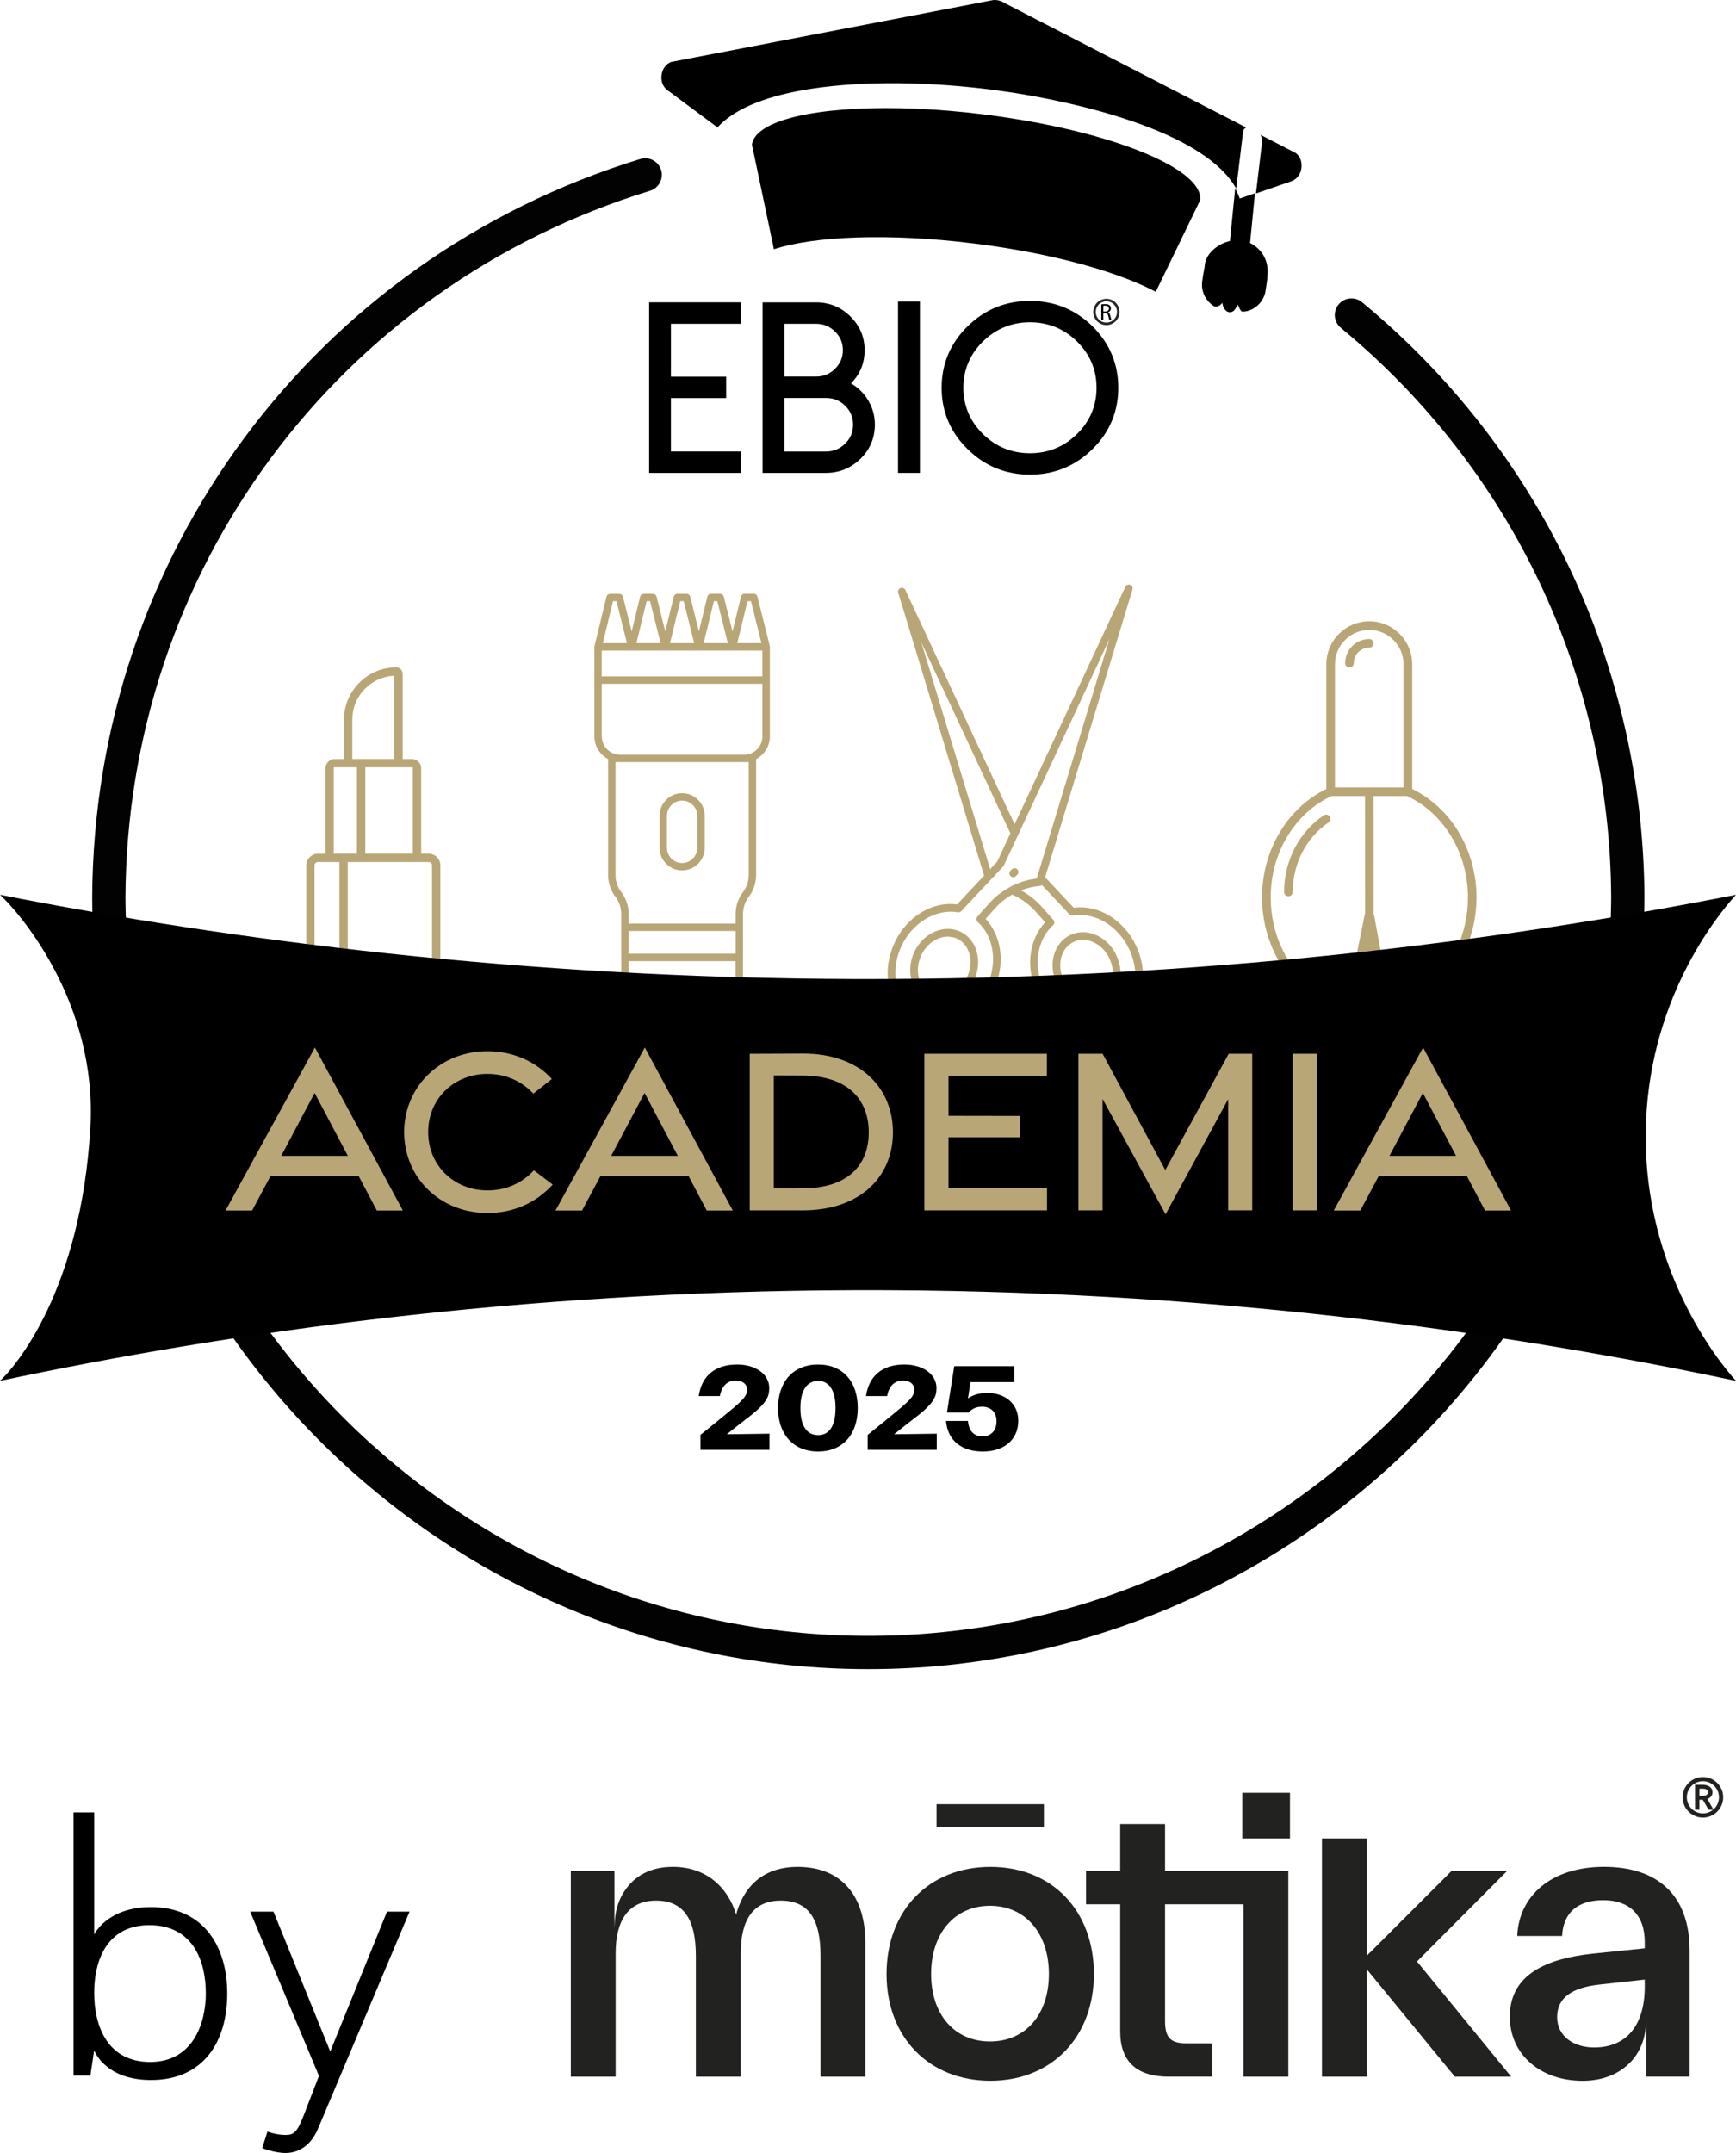 <svg xmlns="http://www.w3.org/2000/svg" id="Capa_2" data-name="Capa 2" viewBox="0 0 937.32 1162.26"><defs><style>      .cls-1 {        fill: none;        stroke: #272525;        stroke-miterlimit: 10;        stroke-width: 1.36px;      }      .cls-2 {        fill: #010201;      }      .cls-3 {        fill: #b9a677;      }      .cls-4 {        fill: #222221;      }    </style></defs><g id="Capa_1-2" data-name="Capa 1"><g><g><g><g><g><path class="cls-4" d="M332.42,1121.08h-24.21v-111.06h23.54v30.92l.16-3.2c.28-5.73,1.8-11.4,4.87-16.25,5.65-8.93,14.53-13.68,26.52-13.68,18.21,0,29.76,11.16,34.21,25.82l.44-1.83c4.89-15.55,16.22-23.99,32.65-23.99,24.65,0,36.65,16.66,36.65,41.09v72.19h-24.21v-65.08c0-20.66-6.89-29.99-21.55-29.99s-21.55,10.22-21.55,28.43v66.64h-24.21v-65.08c0-20.66-7.11-29.99-21.55-29.99s-21.77,10.22-21.77,28.43v66.64Z"></path><path class="cls-4" d="M631.05,1121.08c-17.33,0-26.21-8.22-26.21-24.43v-68.64h-18.44v-17.99h18.44v-25.32h24.21v25.32h43.56v17.99h-43.56v63.08c0,9.33,3.33,11.99,11.77,11.99h13.77v17.99h-23.55Z"></path><path class="cls-4" d="M670.73,992.47v-24.66h25.77v24.66h-25.77ZM671.4,1121.08v-111.06h24.21v111.06h-24.21Z"></path><path class="cls-4" d="M737.98,1063.1v57.98h-24.21v-128.61h24.21v63.31l45.76-45.76h29.99l-48.65,48.87,50.87,62.2h-30.43l-47.54-57.98Z"></path><path class="cls-4" d="M854.52,1123.3c-23.1,0-39.32-14.44-39.32-34.65,0-22.88,19.99-31.32,44.65-33.98l28.21-2.89v-3.33c0-14.88-8.44-22.66-22.43-22.66s-21.55,6.89-22.21,19.32h-24.21c.89-21.55,18.21-37.32,46.87-37.32s46.2,15.1,46.2,45.09v68.19h-23.32v-32.74l-.32,5.23c-.42,6.9-2.89,13.61-7.47,18.78-6.3,7.11-15.53,10.96-26.64,10.96ZM860.74,1105.31c17.33,0,27.32-11.77,27.32-32.87v-3.78l-24.21,2.67c-14.66,1.55-23.1,6.89-23.1,17.55s9.33,16.44,19.99,16.44Z"></path><path class="cls-4" d="M590.63,1065.66c0,34.09-22.87,57.62-55.86,57.62s-56.09-23.31-56.09-57.62,22.87-57.84,56.09-57.84,55.86,23.53,55.86,57.84ZM566.34,1065.64c0-21.94-12.68-36.83-31.8-36.83s-31.8,14.89-31.8,36.83,12.68,36.43,31.8,36.43,31.8-14.49,31.8-36.43Z"></path></g><rect class="cls-4" x="505.67" y="973.98" width="57.98" height="12.33"></rect></g><path class="cls-4" d="M919.46,959.29c-6.04,0-10.95,4.91-10.95,10.95s4.91,10.95,10.95,10.95,10.95-4.91,10.95-10.95-4.91-10.95-10.95-10.95ZM922.14,967.52c0,1.27-.94,1.91-2.79,1.91h-1.76v-3.82h1.76c1.85,0,2.79.64,2.79,1.91ZM921.86,971.17c1.76-.6,2.76-1.91,2.76-3.65,0-2.54-2.05-4.06-5.48-4.06h-3.92v13.48h2.36v-5.35h1.82l3.11,5.35h2.47c-1.5,1.24-3.42,1.98-5.52,1.98-4.79,0-8.68-3.89-8.68-8.68s3.89-8.68,8.68-8.68,8.68,3.89,8.68,8.68c0,2.63-1.17,4.98-3.02,6.58l-3.26-5.65Z"></path></g><g><path d="M39.69,1120.45v-142.07h11.16v65.96s6.9-14.82,30.65-14.82c28.01,0,41.2,20.7,41.2,46.68s-12.79,46.68-41.2,46.68c-24.96,0-30.65-16.03-30.65-16.03l-2.03,13.6h-9.13ZM111.13,1076.01c0-17.86-7.31-36.74-30.44-36.74s-29.83,19.28-29.83,36.53c0,18.47,7.51,37.34,30.24,37.34s30.04-20.3,30.04-37.14Z"></path><path d="M172.22,1120.66l-37.14-88.69h12.58l30.65,75.5,30.65-75.5h12.18l-49.32,116.9c-3.04,7.51-8.93,13.4-17.66,13.4-5.89,0-12.58-2.64-12.58-2.64l2.84-8.93s4.46,1.83,9.74,1.83c4.46,0,6.29-1.42,9.74-10.35l8.32-21.51Z"></path></g></g><g><path class="cls-2" d="M468.83,901.05c-229.53,0-417.52-186.71-419.05-416.21.76-184.62,119.69-344.93,295.95-399.01,4.75-1.46,9.76,1.2,11.22,5.94s-1.21,9.77-5.95,11.22C182.3,154.76,68.46,308.2,67.74,484.81c1.47,219.57,181.4,398.28,401.1,398.28s399.84-178.89,401.09-398.77c-.61-119.22-53.81-231.28-145.96-307.33-3.83-3.16-4.37-8.81-1.21-12.64,3.15-3.83,8.81-4.37,12.64-1.21,96.27,79.46,151.85,196.53,152.49,321.19-1.3,229.83-189.29,416.72-419.05,416.72Z"></path><g><g><path class="cls-3" d="M235.93,554.06c1.19-1.2,1.85-2.77,1.85-4.44v-82.45c0-1.68-.66-3.26-1.85-4.45-1.19-1.19-2.78-1.85-4.45-1.85h-4.06v-46.07c0-1.35-.53-2.62-1.49-3.58-.06-.06-.12-.11-.2-.18-.94-.84-2.14-1.31-3.38-1.31h-4.95v-45.97c0-.93-.36-1.8-1.02-2.46-.66-.66-1.53-1.02-2.46-1.02-7.5,0-14.57,2.94-19.91,8.28-5.34,5.34-8.28,12.41-8.28,19.91v21.27h-4.95c-1.33,0-2.59.52-3.55,1.47l-.03.03c-.96.96-1.48,2.23-1.48,3.57v46.07h-4.06c-1.67,0-3.25.66-4.45,1.86-1.19,1.19-1.85,2.77-1.85,4.44v82.45c0,1.68.66,3.26,1.85,4.45,1.19,1.19,2.78,1.85,4.45,1.85h59.83c1.67,0,3.25-.66,4.46-1.86ZM183.25,465.36v86.06h-11.62c-.48,0-.93-.19-1.27-.53-.34-.34-.53-.8-.53-1.27v-82.45c0-.48.18-.93.54-1.29.34-.33.79-.51,1.27-.51h11.62ZM192.73,414.23v46.63h-12.53v-46.63h12.53ZM212.89,409.73h-22.67v-21.27c0-6.3,2.47-12.24,6.96-16.73,4.05-4.05,9.4-6.5,15.06-6.9l.65-.05v44.94ZM222.9,460.86h-25.67v-46.63h25.67v46.63ZM233.27,549.62c0,.49-.18.94-.53,1.28-.34.34-.79.52-1.27.52h-43.71v-86.06h43.71c.48,0,.93.19,1.27.53.34.34.53.8.53,1.27v82.45Z"></path><g><path class="cls-3" d="M699.03,457.93c3.73-7.22,9.17-13.37,15.72-17.78.39-.26.84-.39,1.29-.39.75,0,1.48.36,1.93,1.03.71,1.06.43,2.51-.64,3.22h0c-5.9,3.97-10.8,9.52-14.18,16.05-3.38,6.54-5.17,13.96-5.17,21.45,0,1.28-1.05,2.33-2.33,2.33-1.28,0-2.33-1.05-2.33-2.33,0-8.21,1.97-16.37,5.7-23.58Z"></path><path class="cls-3" d="M681.42,484.52c0,10.39,2.32,20.72,6.71,29.88,4.43,9.22,10.9,17.19,18.74,23.05.4.3.88.46,1.39.46h.63s61.49.01,61.49.01c.58,0,1.13-.21,1.61-.64,7.74-5.84,14.14-13.76,18.52-22.89,4.39-9.15,6.71-19.48,6.71-29.88,0-12.73-3.39-25.03-9.8-35.58-6.1-10.03-14.59-17.92-24.57-22.82l-.35-.17v-67.38c0-6.16-2.42-11.98-6.81-16.37-4.39-4.39-10.2-6.81-16.37-6.81-6.17,0-11.98,2.42-16.37,6.81-4.39,4.39-6.81,10.2-6.81,16.37v67.38s-.35.17-.35.17c-9.98,4.9-18.48,12.8-24.57,22.82-6.41,10.54-9.8,22.85-9.8,35.58ZM757.83,425.09h-37.03v-66.52c0-4.92,1.93-9.57,5.44-13.07,3.51-3.51,8.15-5.44,13.07-5.44,4.92,0,9.56,1.93,13.07,5.44,3.51,3.51,5.44,8.15,5.44,13.07v66.52ZM686.08,484.52c0-11.9,3.15-23.36,9.11-33.16,5.86-9.64,14.04-17.09,23.65-21.55l.13-.06h18.04s.03,64.44.03,64.44h-.28s-4.32,21.46-4.32,21.46h13.43s-3.91-21.46-3.91-21.46h-.27l-.03-64.44h18.04s.13.06.13.06c9.61,4.46,17.78,11.91,23.65,21.55,5.96,9.79,9.11,21.26,9.11,33.16,0,9.74-2.16,19.37-6.24,27.88-3.94,8.21-9.66,15.38-16.54,20.73l-.17.13h-60.59s-.17-.13-.17-.13c-6.88-5.35-12.6-12.52-16.54-20.73-4.08-8.5-6.24-18.14-6.24-27.88Z"></path><path class="cls-3" d="M730.12,348.8c2.46-2.46,5.73-3.82,9.2-3.82,1.29,0,2.33,1.05,2.33,2.33,0,1.28-1.05,2.33-2.33,2.33-2.22,0-4.3.85-5.87,2.39l-.58.4.11.12c-1.31,1.52-2.02,3.43-2.02,5.45,0,1.28-1.04,2.33-2.33,2.33s-2.33-1.04-2.33-2.33c0-3.37,1.27-6.54,3.59-8.97l.23-.23Z"></path></g><g><path class="cls-3" d="M518.48,502.93c-4.39-2.04-9.4-1.99-14.13.17-4.62,2.1-8.43,5.97-10.72,10.88-4.77,10.25-1.4,21.96,7.51,26.12,2.12.99,4.4,1.48,6.72,1.48,2.45,0,4.96-.55,7.39-1.66,4.62-2.1,8.42-5.96,10.71-10.87,2.99-6.41,2.8-13.39.06-18.74-1.64-3.21-4.2-5.83-7.54-7.39ZM522.21,527.31c-1.87,4.01-4.95,7.16-8.67,8.85-3.61,1.64-7.39,1.71-10.64.19-5.99-2.8-8.63-10.23-6.65-17.51.28-1.04.66-2.08,1.14-3.1,1.88-4.02,4.96-7.17,8.68-8.86.87-.39,1.74-.69,2.62-.9.05-.01.1-.03.16-.04.84-.19,1.68-.29,2.51-.32.09,0,.17-.01.26-.01.55,0,1.09.08,1.63.15.34.04.68.04,1.01.11.85.18,1.68.45,2.48.83,6.84,3.19,9.3,12.44,5.48,20.62Z"></path><path class="cls-3" d="M613.51,510.78c-6.61-14.17-20.37-22.54-33.75-20.74l-15.46-16.46,47.18-155.34c.32-1.04-.23-2.15-1.24-2.54-1.02-.39-2.16.07-2.62,1.06l-59.79,128.21-58.98-126.45c-.46-.99-1.6-1.45-2.62-1.06-1.01.39-1.56,1.5-1.24,2.54l46.37,152.68-14.61,15.57c-13.4-1.82-27.17,6.59-33.78,20.77-6.49,13.92-4.27,29.52,5.27,38.7-4.12,6.11-9.77,10.96-16.46,14.05-3.96,1.84-5.69,6.57-3.86,10.56.8,1.7,2.17,3.06,3.83,3.84,1.06.49,2.2.74,3.35.74s2.28-.24,3.36-.73c10-4.64,18.29-12.05,24.1-21.42,1.25.18,2.5.3,3.75.3,12.17,0,24.36-8.2,30.33-21.01,6.26-13.43,4.36-28.7-4.49-37.97l5.11-5.73c2.65-2.97,5.77-5.43,9.23-7.41.59.26,1.18.51,1.73.78,4.21,2.13,7.9,4.95,10.97,8.39l5.18,5.8c-6.89,7.23-9.68,18.37-7.33,29.43-5.22,2.56-7.47,8.84-5,14.13,1.21,2.59,3.35,4.56,6.04,5.54,1.2.43,2.43.65,3.67.65,1.54,0,3.08-.34,4.52-1.01l.76-.35c6.51,6.81,14.86,10.52,23.05,10.52,3.81,0,7.57-.79,11.09-2.43,14.8-6.9,20.34-26.47,12.34-43.61ZM497.45,346.77l48.09,103.11-7.14,15.3-3.77,4.02-37.18-122.42ZM534.18,487.59l-6.44,7.21c-.76.86-.69,2.16.16,2.93,8.77,7.85,10.82,22.07,4.99,34.57-6.02,12.92-19.06,20.57-30.94,18.19-.02,0-.05,0-.07,0-.16-.03-.31,0-.47,0-.11,0-.23,0-.33.02-.14.03-.27.1-.4.17-.11.05-.22.09-.32.16-.1.07-.18.17-.27.26-.1.1-.21.2-.29.32-.01.02-.03.03-.05.05-5.4,9.22-13.37,16.47-23.01,20.94-1.05.47-2.23.47-3.24,0-.79-.37-1.45-1.03-1.83-1.84-.87-1.9-.04-4.17,1.85-5.05,7.94-3.67,14.57-9.56,19.18-17.05.05-.08.06-.17.09-.25.06-.13.11-.25.14-.38.03-.13.04-.26.04-.39,0-.13,0-.26-.02-.39s-.06-.25-.11-.38c-.05-.12-.09-.24-.16-.36-.07-.12-.16-.22-.26-.32-.06-.06-.09-.15-.16-.2-9.13-7.63-11.46-22.37-5.55-35.04,5.91-12.67,18.69-20.34,30.43-18.26.74.13,1.45-.15,1.93-.69l22.58-24.05c.15-.16.28-.35.37-.54l7.71-16.53s.01-.02.02-.03l49.27-105.65-39.26,129.27c-4.61.54-9.1,1.87-13.38,3.98-.25.13-.49.28-.74.42-.12.04-.21.12-.32.18-4.2,2.27-7.96,5.18-11.13,8.73ZM599.41,550.63c-9.83,4.58-22.03,1.28-30.36-8.2-.03-.03-.07-.04-.1-.07-.1-.1-.22-.18-.34-.26-.11-.07-.21-.15-.32-.19-.12-.05-.25-.07-.38-.1-.13-.03-.25-.06-.38-.06-.13,0-.25.03-.38.05-.14.02-.28.05-.41.1-.04.02-.08.01-.12.03l-2.09.97c-3.28,1.53-7.2.11-8.72-3.18-1.53-3.28-.11-7.19,3.18-8.72l1.28-.6c.07-.03.12-.1.18-.14.12-.07.23-.15.33-.24.1-.09.18-.19.26-.3.08-.11.14-.21.2-.33.06-.12.1-.24.13-.38.03-.13.05-.25.06-.38,0-.14,0-.27-.02-.42-.01-.08,0-.15-.01-.22-2.84-10.87-.02-22.06,7.18-28.5.85-.76.93-2.07.16-2.93,0,0-.01,0-.02-.02l-6.42-7.2c-3.13-3.51-6.85-6.4-11.07-8.7,3.32-1.29,6.76-2.1,10.27-2.38.42-.03.8-.19,1.11-.44l14.66,15.61s.09.06.12.1c.16.19.34.34.55.46.03.01.05.04.07.05.29.15.6.22.92.22,0,0,0,0,0,0,0,0,0,0,0,0,.13,0,.26.02.38,0,11.75-2.09,24.52,5.59,30.43,18.26,7.03,15.07,2.39,32.16-10.34,38.1Z"></path><path class="cls-3" d="M577.98,504.7c-8.91,4.15-12.27,15.88-7.49,26.13,3.63,7.79,10.94,12.53,18.15,12.53,2.28,0,4.55-.47,6.69-1.47,8.91-4.16,12.27-15.88,7.49-26.13-4.78-10.25-15.91-15.2-24.83-11.06ZM593.57,538.12c-6.83,3.19-15.51-.87-19.32-9.05-3.81-8.18-1.35-17.43,5.49-20.62,1.58-.74,3.27-1.09,4.96-1.09,5.63,0,11.43,3.85,14.36,10.14,3.81,8.18,1.35,17.43-5.49,20.62Z"></path><path class="cls-3" d="M547.11,473.52c.53,0,1.06-.2,1.46-.6l.7-.7c.81-.81.81-2.12,0-2.93-.81-.81-2.12-.81-2.93,0l-.7.7c-.81.81-.81,2.12,0,2.93.4.41.94.61,1.47.61Z"></path></g></g><g><path class="cls-3" d="M368.31,469.88c6.72,0,12.19-5.47,12.19-12.19v-17.3c0-6.72-5.47-12.19-12.19-12.19s-12.19,5.47-12.19,12.19v17.3c0,6.72,5.47,12.19,12.19,12.19ZM360.12,440.39c0-4.52,3.67-8.19,8.19-8.19s8.19,3.67,8.19,8.19v17.3c0,4.52-3.67,8.19-8.19,8.19s-8.19-3.67-8.19-8.19v-17.3Z"></path><path class="cls-3" d="M415.63,348.95c0-.08,0-.16-.01-.24l-6.66-26.66c-.22-.89-1.02-1.51-1.94-1.51h-5c-.92,0-1.72.63-1.94,1.53l-4.57,18.79-4.7-18.8c-.22-.89-1.02-1.51-1.94-1.51h-5c-.92,0-1.72.63-1.94,1.53l-4.57,18.79-4.7-18.8c-.22-.89-1.02-1.51-1.94-1.51h-5c-.92,0-1.72.63-1.94,1.53l-4.57,18.79-4.7-18.8c-.22-.89-1.02-1.51-1.94-1.51h-5c-.92,0-1.72.63-1.94,1.53l-4.57,18.79-4.7-18.8c-.22-.89-1.02-1.51-1.94-1.51h-5c-.92,0-1.72.63-1.94,1.53l-6.49,26.66c-.02.08,0,.16,0,.24,0,.08-.05.15-.05.24v48.32c0,5.31,3.03,9.88,7.41,12.23v62.65c0,4.18,1.4,8.32,3.94,11.64,2.01,2.63,3.12,5.9,3.12,9.21v23.6c0,.08.04.14.04.22v30.8c0,5.2,4.23,9.43,9.43,9.43h46.85c5.2,0,9.43-4.23,9.43-9.43v-30.81c0-.07.04-.13.04-.21v-23.6c0-3.31,1.11-6.58,3.12-9.21,2.54-3.32,3.94-7.46,3.94-11.65v-62.64c4.39-2.34,7.41-6.91,7.41-12.23v-48.32c0-.09-.04-.16-.05-.24ZM324.94,351.2h16.14s0,0,0,0c0,0,0,0,.01,0h18.13s0,0,0,0c0,0,0,0,.01,0h18.13s0,0,0,0c0,0,0,0,.01,0h18.13s0,0,0,0c0,0,0,0,.01,0h16.14v13.96h-86.75v-13.96ZM403.6,324.54h1.87l5.66,22.66h-13.05l5.52-22.66ZM385.45,324.54h1.87l5.66,22.66h-13.04l5.52-22.66ZM367.3,324.54h1.86l5.66,22.66h-13.05l5.52-22.66ZM349.15,324.54h1.86l5.66,22.66h-13.05l5.52-22.66ZM331,324.54h1.86l5.66,22.66h-13.04l5.52-22.66ZM397.21,514.85h-57.8v-12.28h57.8v12.28ZM397.17,547.87c0,3-2.44,5.43-5.44,5.43h-46.85c-3,0-5.43-2.44-5.43-5.43v-29.02h57.72v29.02ZM404.27,411.43v60.96c0,3.31-1.11,6.58-3.12,9.22-2.54,3.32-3.94,7.46-3.94,11.64v5.33h-57.8v-5.33c0-4.18-1.4-8.32-3.94-11.64-2.01-2.63-3.12-5.9-3.12-9.22v-60.96h71.93ZM411.68,397.51c0,5.47-4.45,9.92-9.92,9.92h-66.92c-5.47,0-9.92-4.45-9.92-9.92v-28.36h86.75v28.36Z"></path></g></g><g><path d="M671.14,71.43l-3.66,30.42c-19.58-35.2-104.06-49.41-123.21-52.21-3.9-.57-7.88-1.11-11.91-1.62-36.63-4.37-71.76-4.14-98.96.67-21.95,3.93-37.32,10.59-46,20.09l-27.14-20.18c-5.05-3.74-3.79-12.9,2.1-15.15L535.2.25c2.22-.62,4.89-.03,6.73,1.14l130.92,67.45c-.78.24-1.55,1.19-1.72,2.59Z"></path><path d="M697.28,97.85l-19.14,6.59,3.25-27.37c.2-1.63-.12-3.21-.87-4.31l19.18,9.9c5.07,3.9,3.64,13.11-2.42,15.18Z"></path><path d="M647.99,108.11l-2.6,5.38-21.35,44.04c-18.99-10.07-50.7-19.24-87.73-24.66-3.47-.51-6.96-.98-10.52-1.42-45.62-5.69-86.09-4.03-107.92,3.11l-10.65-50.69-1.22-5.7c.54-4.22,4.18-7.83,10.41-10.78,19.45-9.22,63.81-11.92,114.48-5.66,3.56.44,7.08.92,10.56,1.43,52.93,7.74,94.88,23.18,104.5,37.8,1.62,2.41,2.33,4.84,2.03,7.16Z"></path><path d="M684.17,151.24l-.81,5.56c-.82,5.64-5,9.95-10.23,11.2-.89.18-1.45.22-2.4.24-1.05-.39-1.85-2.48-2.37-3.74-.57.9-1.65,2.95-2.35,3.4-.75.52-1.61.75-2.42.63s-1.53-.58-2.1-1.29c-.81-.91-1.33-2.24-1.5-3.77-1.08,1.42-2.5,2.24-3.92,2.03l-.35-.05c-.66-.37-1.26-.82-1.82-1.29-3.52-2.92-5.48-7.54-4.78-12.37l.47-3.24c.1-.69.84-4.14.87-4.84.17-6.05,6.27-11.9,13.62-13.59l2.84-28.35c1,1.76,1.81,3.54,2.44,5.4l8.22-2.82-2.62,26.85c4.74,2.35,9.6,7.44,9.52,15.79,0,0-.23,3.2-.31,4.25Z"></path></g><g><g><path d="M594.64,164.34c.55-.11,1.34-.17,2.08-.17,1.16,0,1.91.21,2.43.69.42.37.66.95.66,1.6,0,1.11-.7,1.85-1.59,2.15v.04c.65.22,1.04.82,1.24,1.7.27,1.17.47,1.98.65,2.31h-1.12c-.14-.24-.32-.96-.56-2.01-.25-1.16-.7-1.6-1.68-1.63h-1.02v3.64h-1.09v-8.3ZM595.73,168.17h1.11c1.16,0,1.9-.64,1.9-1.6,0-1.09-.79-1.56-1.93-1.57-.52,0-.9.05-1.07.1v3.07Z"></path><circle class="cls-1" cx="597.38" cy="168.4" r="6.42"></circle></g><g><polygon points="350.5 163.23 350.5 255.29 399.99 255.29 399.99 243.74 362.25 243.74 362.25 214.92 392.08 214.92 392.08 203.37 362.25 203.37 362.26 174.79 399.99 174.79 399.99 163.23 350.5 163.23"></polygon><path d="M423.51,214.86h22.45c4.08,0,7.49,1.37,10.38,4.18,2.87,2.88,4.27,6.2,4.27,10.17,0,4.06-1.39,7.42-4.26,10.28-2.92,2.86-6.32,4.26-10.4,4.26h-22.45s0-28.89,0-28.89ZM423.51,174.79h17.11c4,0,7.34,1.37,10.22,4.2,2.87,2.78,4.26,6.06,4.26,10.02,0,3.98-1.39,7.28-4.26,10.09-2.87,2.83-6.22,4.19-10.22,4.19h-17.1s0-28.51,0-28.51ZM411.76,163.23v92.06s34.2,0,34.2,0c7.23,0,13.51-2.57,18.69-7.66,5.12-5.03,7.73-11.24,7.73-18.42,0-5.04-1.4-9.75-4.18-14.01-2.26-3.43-5.19-6.2-8.73-8.24,4.91-4.89,7.37-10.92,7.37-17.94,0-7.06-2.58-13.2-7.73-18.24-5.08-5.01-11.3-7.55-18.49-7.55h-28.86Z"></path><rect x="484.87" y="162.8" width="11.82" height="92.49"></rect><path d="M530.72,234.3c-7-6.88-10.55-15.28-10.55-24.97,0-9.69,3.54-18.1,10.55-24.98,6.99-6.88,15.54-10.37,25.39-10.37,9.86,0,18.41,3.49,25.4,10.37,7,6.88,10.55,15.28,10.55,24.98,0,9.69-3.55,18.09-10.55,24.97-6.99,6.88-15.53,10.37-25.4,10.37-9.86,0-18.4-3.49-25.4-10.37M522.43,176.15c-9.29,9.13-14.01,20.3-14.01,33.17,0,12.88,4.72,24.03,14.01,33.12,9.24,9.15,20.59,13.78,33.69,13.78,13.12,0,24.46-4.63,33.76-13.77,9.24-9.1,13.93-20.24,13.93-33.12,0-12.88-4.69-24.04-13.93-33.19-9.3-9.09-20.66-13.7-33.76-13.7-13.09,0-24.44,4.61-33.69,13.72"></path></g></g><g><path d="M378.18,774.62c7.16-5.74,12.26-9.93,16-13.03,8-6.58,9.22-8.58,9.22-11.48,0-2.64-2.19-4.84-6.06-4.84-4.52,0-7.61,2.77-8.64,8.38h-11.42c1.55-10.83,8.77-17.03,20.71-17.03,10.13,0,17.35,5.35,17.35,12.64,0,4.65-1.23,8.32-12.13,16.51-2.9,2.19-6.39,5.03-10.77,8.51l23.03-.32v8.71h-37.28v-8.06Z"></path><path d="M420.1,760.1c0-14.13,8.13-23.48,21.61-23.48s21.42,9.35,21.42,23.48-8,23.48-21.42,23.48-21.61-9.35-21.61-23.48ZM451.13,760.1c0-9.55-3.42-14.64-9.42-14.64s-9.55,5.09-9.55,14.64,3.42,14.64,9.55,14.64,9.42-5.09,9.42-14.64Z"></path><path d="M468.47,774.62c7.16-5.74,12.26-9.93,16-13.03,8-6.58,9.23-8.58,9.23-11.48,0-2.64-2.2-4.84-6.06-4.84-4.52,0-7.61,2.77-8.64,8.38h-11.42c1.55-10.83,8.77-17.03,20.71-17.03,10.13,0,17.35,5.35,17.35,12.64,0,4.65-1.22,8.32-12.12,16.51-2.9,2.19-6.39,5.03-10.77,8.51l23.03-.32v8.71h-37.28v-8.06Z"></path><path d="M510.78,767.07h11.87c.45,5.55,3.29,8.32,7.87,8.32s7.55-3.16,7.55-8.13-3.1-7.87-7.87-7.87c-3.16,0-5.29,1.1-7.23,3.16h-11.67l3.93-25.03h32.38v8.58h-23.61l-1.35,8.77c2.77-1.87,6.32-2.9,10.32-2.9,9.87,0,16.84,5.87,16.84,15.03,0,10.06-7.55,16.58-19.09,16.58s-19.03-5.87-19.93-16.51Z"></path></g><path d="M937.32,745.45c-125.34-26.52-287.11-49.59-475.98-48.98-182.29.59-338.88,23.07-461.34,48.98,8.35-7.75,43.71-48.79,48.79-136.68,3.88-67.19-37.93-115.75-48.79-125.74,124.84,24.49,281.08,44.94,461.34,45.49,186.72.56,348.11-20.4,475.98-45.49-10.85,11.97-48.09,58.04-48.74,128.8-.67,72.96,38.19,121.97,48.74,133.61Z"></path><g><path class="cls-3" d="M170.03,565.5l47.48,87.97h-14.06l-9.8-18.58h-47.59l-9.91,18.58h-14.35l48.22-87.97ZM187.83,623.99l-17.95-33.96-18.03,33.96h35.97Z"></path><path class="cls-3" d="M218.21,611.16c0-24.5,19.48-43.68,45.02-43.68,13.74,0,26.02,5.5,34.75,15l-10.02,7.9c-6.44-6.91-15.17-10.65-24.76-10.65-17.96,0-32.01,13.31-32.01,31.41s14.05,31.49,32.01,31.49c9.92,0,18.52-3.78,25.07-10.84l10.15,7.7c-8.94,9.78-21.05,15.35-35.19,15.35-25.59,0-45.02-19.09-45.02-43.68Z"></path><path class="cls-3" d="M348.17,565.5l47.48,87.97h-14.06l-9.8-18.58h-47.59l-9.91,18.58h-14.35l48.22-87.97ZM365.98,623.99l-17.95-33.96-18.03,33.96h35.97Z"></path><path class="cls-3" d="M404.81,568.87l28.72-.1c30.58-.11,48.6,18.25,48.6,42.5s-18.02,42.13-48.6,42.13h-28.72v-84.53ZM433.49,641.51c24.22-.05,35.58-12.47,35.58-30.22s-11.36-30.53-35.58-30.65l-15.68-.06v60.95l15.68-.02Z"></path><path class="cls-3" d="M499.1,568.87h66.15v11.87h-53.14v21.62l38.62.06v11.55h-38.62v27.5h53.21v11.93h-66.22v-84.53Z"></path><path class="cls-3" d="M595.3,593.26v60.13h-13v-84.52h13.03l33.85,62.75,34.25-62.76h12.7v84.52h-13v-59.99l-33.8,62.12-34.02-62.26Z"></path><path class="cls-3" d="M697.98,568.87h13.08v84.53h-13.08v-84.53Z"></path><path class="cls-3" d="M768.38,565.5l47.48,87.97h-14.06l-9.79-18.58h-47.59l-9.91,18.58h-14.35l48.22-87.97ZM786.19,623.99l-17.95-33.96-18.02,33.96h35.97Z"></path></g></g></g></g></svg>